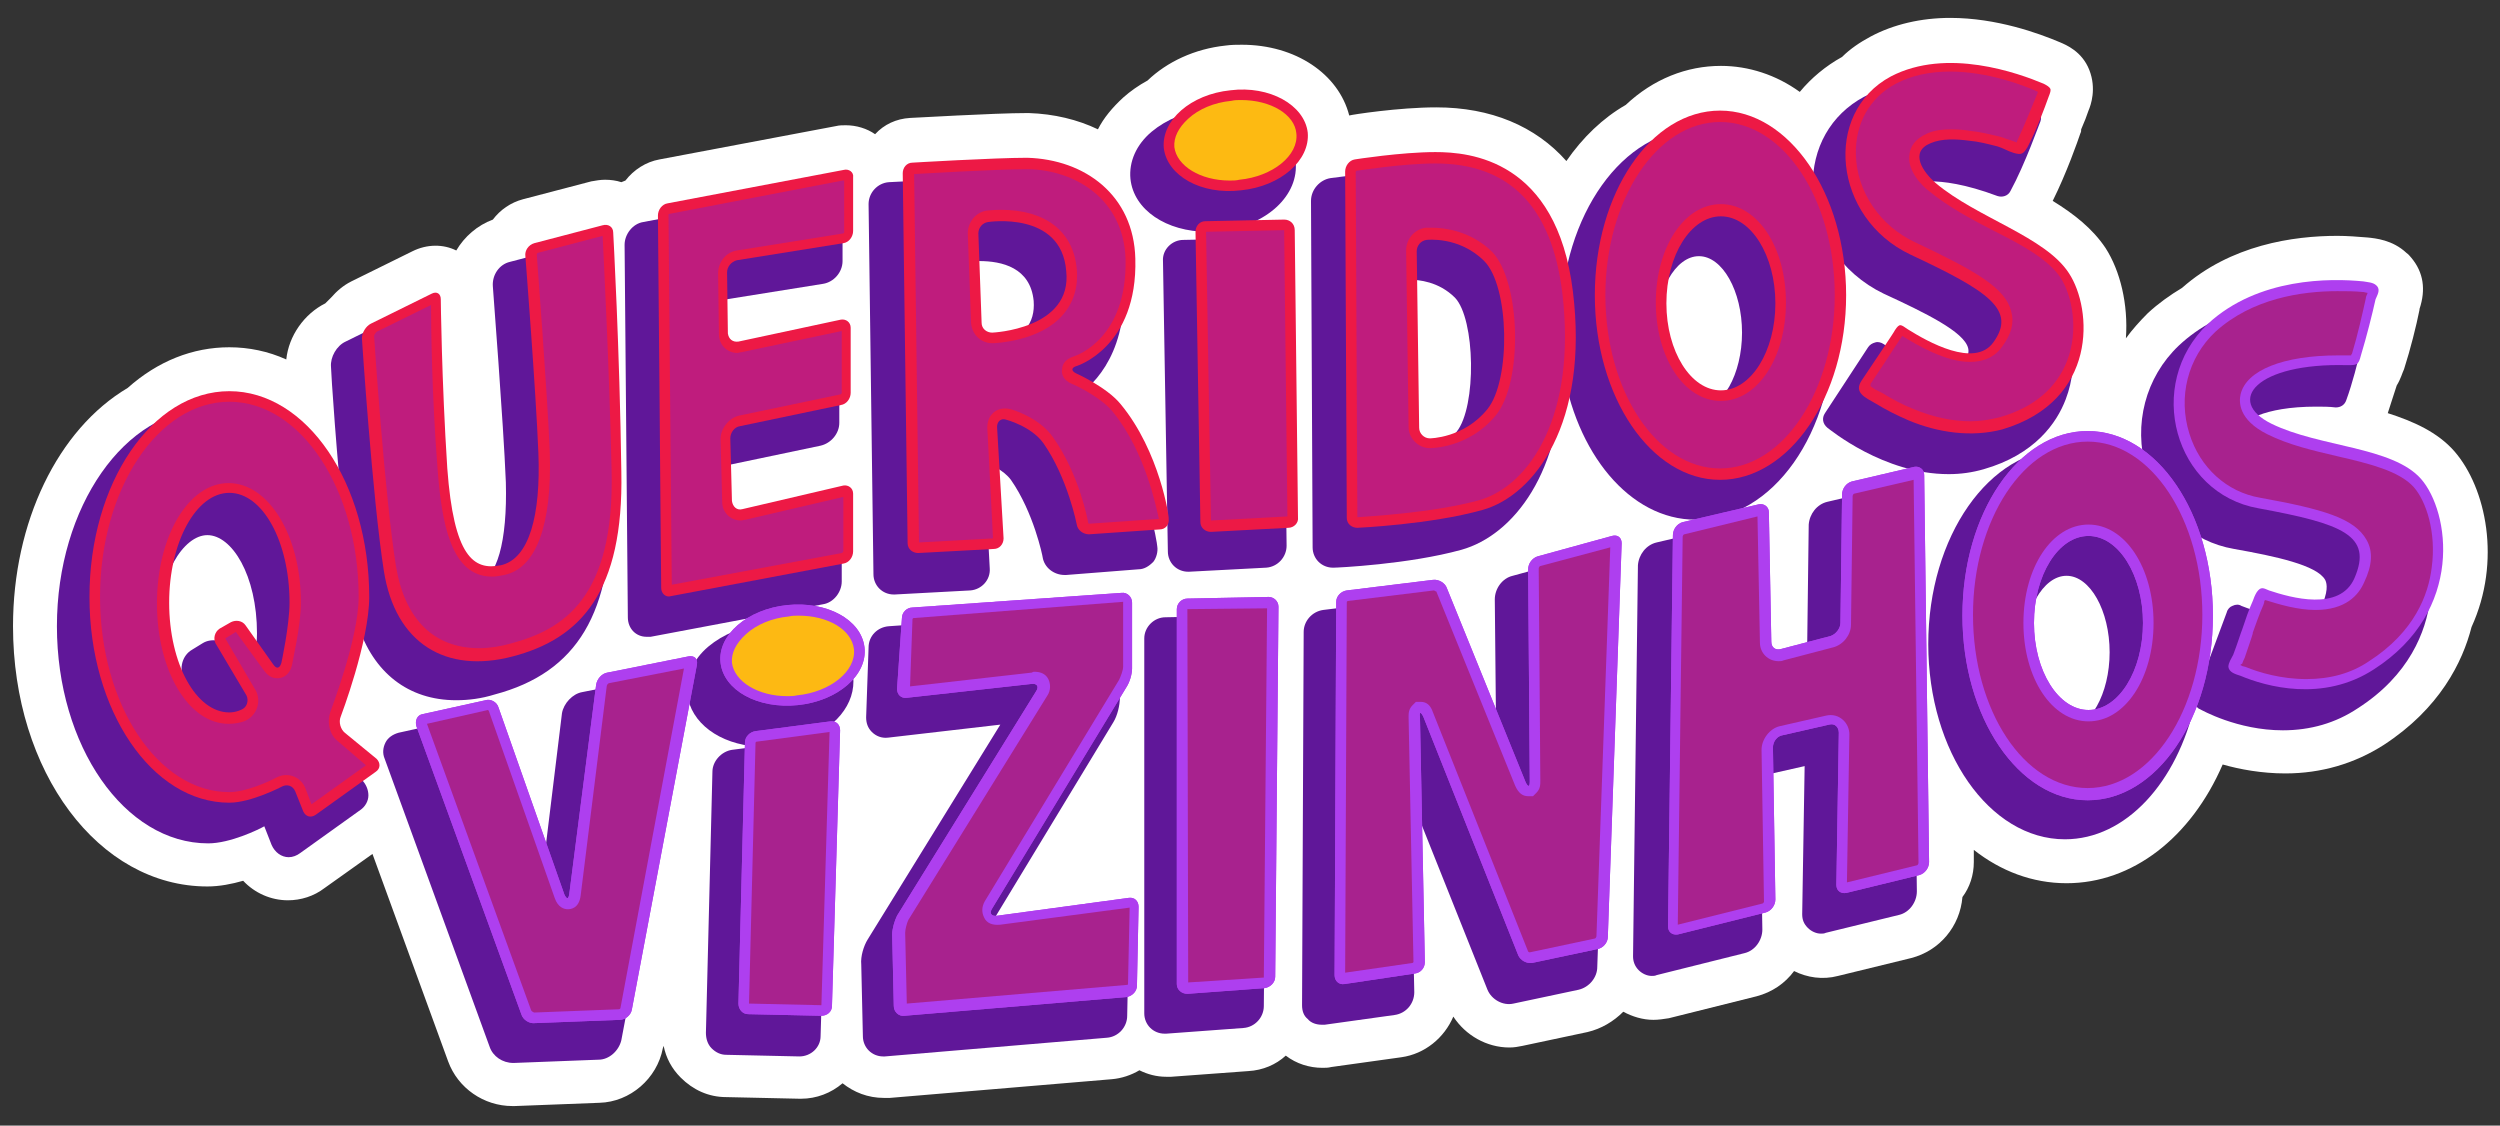 <?xml version="1.0" encoding="utf-8"?>
<!-- Generator: Adobe Illustrator 23.0.1, SVG Export Plug-In . SVG Version: 6.00 Build 0)  -->
<svg version="1.1" id="Layer_1" xmlns="http://www.w3.org/2000/svg" xmlns:xlink="http://www.w3.org/1999/xlink" x="0px" y="0px"
	 width="307.4px" height="138.4px" viewBox="0 0 307.4 138.4" style="enable-background:new 0 0 307.4 138.4;" xml:space="preserve"
	>
<rect x="0" y="0" width="307.4" height="138.4" fill="#333333" stroke="none"/>
<style type="text/css">
	.st0{fill:#FFFFFF;}
	.st1{fill:#601799;}
	.st2{fill:#AE3FEF;}
	.st3{fill:#ED1945;}
	.st4{fill:#FDB913;}
	.st5{fill:#A8228E;}
	.st6{fill:#BF1C7D;}
	.st7{fill:#FDBA12;}
</style>
<g>
	<path class="st0" d="M301.8,55.5c-2.1-2.4-5.1-3.7-8.2-4.7c0.3-1,0.7-2.1,1.1-3.4c0.5-0.8,0.7-1.6,0.9-2c0.8-2.5,1.5-5.3,1.9-7.3
		l0-0.1c0.8-2.4,0.5-4.5-1-6.3c-0.2-0.2-0.3-0.4-0.6-0.6c-1.7-1.6-3.8-1.8-4.8-1.9c-1.2-0.1-2.5-0.2-3.7-0.2
		c-5.4,0-13.1,1.1-19.1,6.4c-1.5,0.9-2.9,1.9-4.2,3.1c-1,1-1.9,2-2.7,3.1c0.3-4.2-0.7-8.3-2.5-11.1c-1.6-2.4-3.9-4.2-6.5-5.8
		c1.7-3.4,3.1-7.4,3.4-8.3c0.1-0.2,0.1-0.3,0.1-0.5c0.4-0.9,0.7-1.7,0.9-2.3c0.3-0.7,1-2.7,0.1-5c-0.9-2.3-2.9-3.1-3.6-3.4
		c-2.6-1.1-7.8-3-13.5-3c-3.6,0-7,0.8-9.8,2.3c-1.3,0.7-2.5,1.5-3.5,2.5c-2,1.1-3.8,2.6-5.2,4.3c-2.9-2.1-6.3-3.2-9.7-3.2
		c-4.2,0-8.3,1.6-11.7,4.8c-2.8,1.6-5.3,4-7.3,6.9c-3.8-4.3-9.3-6.6-16-6.6c-4.6,0-10.4,0.9-10.7,1c-1.3-5.1-6.6-8.7-13.2-8.7
		c-0.6,0-1.3,0-2,0.1c-3.8,0.4-7.2,2-9.6,4.3c-1.1,0.6-2.1,1.3-3,2.1c-1.3,1.2-2.4,2.5-3.1,3.9c-2.5-1.2-5.4-1.9-8.5-2l-0.2,0
		c-4.1,0-14,0.6-14.4,0.6c-1.7,0.1-3.2,0.8-4.3,2c-1-0.7-2.3-1.1-3.6-1.1c-0.4,0-0.8,0-1.2,0.1l-21.7,4.1c-1.7,0.3-3.2,1.3-4.2,2.6
		c-0.2,0.1-0.3,0.1-0.5,0.2c-0.6-0.2-1.3-0.3-2-0.3c-0.6,0-1.1,0.1-1.7,0.2l-8.4,2.2c-1.5,0.4-2.8,1.3-3.7,2.5
		c-1.9,0.7-3.5,2.1-4.5,3.8c-1.6-0.8-3.6-0.8-5.4,0.1l-7.5,3.7c-1,0.5-1.8,1.2-2.5,2L40,37.3c-2.6,1.3-4.5,4-4.8,6.9
		c-2.2-1-4.6-1.5-7-1.5c-4.5,0-8.8,1.7-12.5,5C7.1,52.8,1.6,64.2,1.6,77c0,17.9,10.5,32,23.9,32c1.5,0,3-0.3,4.4-0.7
		c1.4,1.5,3.4,2.4,5.5,2.4c1.6,0,3.2-0.5,4.5-1.5l5.9-4.2l9.3,25.5c1.2,3.3,4.4,5.5,7.9,5.5c0,0,0.2,0,0.3,0v0l10.4-0.4
		c3.8-0.1,7.1-3,7.8-6.7l0.1-0.3c0.3,1.5,1,2.8,2.1,3.9c1.5,1.5,3.4,2.4,5.6,2.4l9,0.2h0.2c1.9,0,3.7-0.7,5.1-1.9
		c1.4,1.1,3.1,1.8,5.1,1.8c0.2,0,0.4,0,0.7,0l27.3-2.3c1.2-0.1,2.4-0.5,3.4-1.1c1,0.5,2.1,0.8,3.3,0.8c0.2,0,0.4,0,0.6,0l9.5-0.7
		c1.8-0.1,3.4-0.8,4.6-1.9c1.3,1,2.9,1.5,4.5,1.5c0.4,0,0.7,0,1.1-0.1l8.6-1.2c2.9-0.4,5.3-2.4,6.4-5c1.5,2.3,4.1,3.8,6.9,3.8
		c0,0,0,0,0,0c0.6,0,1.1-0.1,1.6-0.2l8-1.7c1.7-0.4,3.2-1.3,4.4-2.5c1.1,0.6,2.4,1,3.7,1c0.6,0,1.3-0.1,1.9-0.2l10.8-2.7
		c1.9-0.5,3.5-1.6,4.6-3.1c1.6,0.8,3.5,1.1,5.4,0.6l9-2.2c3.5-0.9,6-3.9,6.3-7.5c0.9-1.2,1.4-2.7,1.4-4.3l0-1.5
		c3.3,2.6,7.2,4.1,11.4,4.1c8.1,0,15.3-5.6,19.2-14.6c2.1,0.6,4.8,1.1,7.7,1.1c4.4,0,8.5-1.2,12.1-3.5c6.9-4.5,9.7-10.2,10.8-14.5
		C307.6,69,305.7,60,301.8,55.5z"/>
	<g>
		<path class="st1" d="M79.5,78.3L79.5,78.3c0.2,0,0.3,0,0.5,0l21.2-4c1.3-0.2,2.3-1.5,2.3-2.8v-7.1c0-1.3-1-2.3-2.3-2.3
			c-0.2,0-0.4,0-0.6,0.1l-12,2.8l-0.2-7.4c0-0.1,0.1-0.2,0.1-0.2l12.4-2.6c1.3-0.3,2.3-1.5,2.3-2.8v-8c0-1.3-1-2.4-2.3-2.4
			c-0.2,0-0.4,0-0.5,0.1l-12.4,2.6L88,37.1c0,0,0.1-0.1,0.1-0.1l13.1-2.1c1.3-0.2,2.4-1.4,2.4-2.8v-6.6c0-1.5-1.3-2.6-2.8-2.3
			l-21.7,4.1c-1.3,0.2-2.3,1.5-2.3,2.8l0.4,45.8C77.2,77.3,78.2,78.3,79.5,78.3z"/>
		<path class="st1" d="M142.3,67.2c0-0.3-1.2-8.6-6.2-14.7c-1.1-1.4-3-2.6-4.4-3.3c2.4-1.4,6.7-5.2,6.5-13.7
			c-0.2-8-6.1-13.5-14.7-13.7c-4,0-13.7,0.6-14.2,0.6c-1.4,0.1-2.5,1.3-2.5,2.7l0.6,45.5c0,1.4,1.1,2.5,2.5,2.5c0,0,0.1,0,0.1,0
			l9.3-0.5c1.4-0.1,2.5-1.3,2.4-2.7l-0.7-13.1c0.8,0.3,2.4,1,3.3,2.2c2.8,4,3.9,9.4,3.9,9.5c0.2,1.3,1.4,2.2,2.7,2.2
			c0,0,0.1,0,0.2,0L140,70c0.7,0,1.3-0.4,1.8-0.9C142.2,68.6,142.4,67.8,142.3,67.2z M126.1,40.5c-2,2.3-6.1,2.7-6.8,2.7l-0.4-10.9
			c0,0,0.1-0.1,0.1-0.1c0,0,0.6-0.1,1.4-0.1c2.8,0,6.3,0.8,6.7,4.9C127.2,38.4,126.9,39.5,126.1,40.5z"/>
		<path class="st1" d="M155.2,29.3L155.2,29.3l-9.7,0.2c-1.4,0-2.6,1.2-2.5,2.6l0.6,35.7c0,1.4,1.1,2.5,2.5,2.5c0,0,0.1,0,0.1,0
			l9.5-0.5c1.4-0.1,2.5-1.3,2.5-2.7l-0.4-35.3C157.8,30.4,156.6,29.3,155.2,29.3z"/>
		<path class="st1" d="M149.9,13.3c-0.5,0-1,0-1.5,0.1c-2.6,0.3-5,1.3-6.8,2.8c-1.9,1.6-2.8,3.7-2.6,5.8c0.4,3.8,4.4,6.5,9.5,6.5
			c0.5,0,1,0,1.5-0.1c5.7-0.6,9.8-4.4,9.3-8.6C158.9,16,155,13.3,149.9,13.3z"/>
		<path class="st1" d="M95.4,76.6c-0.5,0-1,0-1.5,0.1c-2.6,0.3-5,1.3-6.8,2.8c-1.9,1.6-2.8,3.7-2.6,5.8c0.4,3.6,4,6.2,8.6,6.5
			L90,92.2c-1.3,0.2-2.4,1.4-2.4,2.7l-0.8,32.1c0,0.7,0.2,1.4,0.7,1.9c0.5,0.5,1.1,0.8,1.8,0.8l9,0.2c0,0,0,0,0,0
			c1.4,0,2.6-1.1,2.6-2.5l1-33.9c0-0.7-0.2-1.3-0.7-1.8c-0.5-0.5-1.2-0.8-2-0.7l-0.7,0.1c4.1-1.4,6.8-4.5,6.4-8
			C104.5,79.3,100.5,76.6,95.4,76.6z"/>
		<path class="st1" d="M225.5,39.9c0-13.2-7.5-24-16.8-24c-9.1,0-16.6,10.5-16.8,23.6c0-0.1,0-0.1,0-0.2c-1.5-12-7.8-18.3-18.2-18.3
			c-4.3,0-9.8,0.9-10.1,0.9c-1.3,0.2-2.4,1.4-2.4,2.8l0.2,42.6c0,1.4,1.1,2.5,2.5,2.5c0,0,0.1,0,0.1,0c0.4,0,9.2-0.4,15.7-2.2
			c6.4-1.8,12.5-9.6,12.4-22.8c1.6,10.9,8.3,19.1,16.4,19.1C218,63.9,225.5,53.2,225.5,39.9z M179.1,53.1c-2.4,3-5.9,3.1-6,3.1
			l-0.3-21.7c0,0,0-0.1,0.1-0.1c0,0,0.2,0,0.5,0c1,0,3.5,0.2,5.5,2.2C181.4,39.2,181.6,50,179.1,53.1z M208.9,50.3
			c-2.9,0-5.3-4.3-5.3-9.4c0-5.1,2.4-9.4,5.3-9.4c2.9,0,5.3,4.3,5.3,9.4C214.2,46,211.8,50.3,208.9,50.3z"/>
		<path class="st1" d="M231.6,36.1c5.2,2.4,9.9,4.7,10.4,6.7c0.1,0.4,0.1,1-0.7,2.1c-0.2,0.3-0.7,0.8-1.8,0.8
			c-2.6,0-6.6-2.5-7.9-3.4c-0.3-0.2-0.7-0.3-1-0.2c-0.4,0.1-0.7,0.3-0.9,0.6l-5.3,8.1c-0.4,0.6-0.3,1.3,0.3,1.8
			c0.3,0.2,6.9,5.7,14.9,5.7c1.5,0,2.9-0.2,4.3-0.6c6.3-1.8,9-5.7,10.1-8.6c1.8-4.7,0.7-9.8-1.1-12.5c-1.9-2.9-5.5-4.8-9.4-6.9
			c-2.6-1.4-5.3-2.8-7.3-4.5c-1.5-1.2-1.6-2-1.6-2.2c0.1-0.2,0.7-0.7,2.8-0.7c1.5,0,4.2,0.3,8.2,1.8c0.6,0.2,1.3,0,1.6-0.6
			c1.8-3.3,3.6-8.4,3.7-8.6c0.2-0.6-0.1-1.3-0.6-1.6c-0.3-0.1-6.4-3.2-13.1-3.2c-3,0-5.7,0.6-8,1.8c-4.1,2.2-6.4,6.3-6.3,11.1
			C222.9,28.4,226.4,33.6,231.6,36.1z"/>
		<path class="st1" d="M296,61.8c-2.3-2.6-6.4-3.6-10.7-4.6c-2.8-0.7-5.7-1.3-8-2.5c-1.3-0.6-2-1.4-1.9-1.9c0.2-0.9,2.8-2.8,9.4-2.8
			c0.8,0,1.6,0,2.4,0.1c0.6,0,1.1-0.3,1.3-0.9c1.5-4.1,2.6-10.2,2.7-10.4c0.1-0.7-0.3-1.4-1-1.6c-0.1,0-2.3-0.5-5.5-0.5
			c-4.8,0-11.7,1-16.8,5.8c-4.1,3.9-5.6,9.7-4,15.2c1.6,5.2,5.6,8.9,10.8,9.8c5.1,0.9,10.2,2,11.2,3.8c0.1,0.2,0.5,1-0.3,2.9
			c-0.2,0.5-0.8,1.8-3.6,1.8c-3,0-6.3-1.5-6.4-1.5c-0.3-0.2-0.7-0.2-1.1,0c-0.3,0.1-0.6,0.4-0.7,0.8l-3.5,9.4
			c0.3-1.8,0.4-3.6,0.4-5.5c0-13.2-7.5-24-16.8-24c-9.3,0-16.8,10.8-16.8,24c0,13.2,7.5,24,16.8,24c7.5,0,13.8-7,16-16.7
			c0.1,0.3,0.3,0.6,0.6,0.7c0.2,0.1,4.6,2.6,10.2,2.6c3.4,0,6.5-0.9,9.2-2.7c6.4-4.1,8.4-9.5,8.9-13.3C299.6,68.6,298,64,296,61.8z
			 M254.1,89.6c-2.9,0-5.3-4.3-5.3-9.4c0-5.1,2.4-9.4,5.3-9.4c2.9,0,5.3,4.3,5.3,9.4C259.4,85.3,257,89.6,254.1,89.6z"/>
		<path class="st1" d="M81.6,83.1l-10,2c-1.2,0.2-2.3,1.4-2.5,2.6L66.5,109l-6.6-18.8c-0.4-1.3-1.9-2.1-3.2-1.8L49,90.1
			c-0.7,0.2-1.3,0.6-1.6,1.2c-0.3,0.6-0.4,1.3-0.1,2l12.9,35.4c0.4,1.2,1.6,2,2.9,2c0,0,0.1,0,0.1,0l10.4-0.4c1.3,0,2.5-1.1,2.8-2.4
			l8-42.4c0.1-0.7,0-1.4-0.4-1.9C83.3,83.2,82.5,82.9,81.6,83.1z"/>
		<path class="st1" d="M135.9,112.7l-14.7,2l15.7-25.9c0.5-0.8,0.8-2.1,0.8-3v-8.1c0-1.5-1.2-2.6-2.7-2.5l-25.7,1.8
			c-1.4,0.1-2.5,1.2-2.5,2.6l-0.3,8.6c0,0.7,0.2,1.3,0.7,1.8c0.5,0.5,1.2,0.8,2,0.7l13.8-1.6l-16.3,26.4c-0.5,0.8-0.9,2.1-0.8,3.1
			l0.2,8.8c0,1.4,1.1,2.5,2.5,2.5c0.1,0,0.1,0,0.2,0l27.3-2.3c1.4-0.1,2.5-1.3,2.5-2.7l0.2-9.7c0-0.7-0.2-1.3-0.7-1.8
			C137.4,112.8,136.7,112.6,135.9,112.7z"/>
		<path class="st1" d="M153.2,75.7L153.2,75.7l-9.9,0.2c-1.4,0-2.6,1.2-2.6,2.6v46.1c0,1.4,1.1,2.5,2.5,2.5c0.1,0,0.1,0,0.2,0
			l9.5-0.7c1.4-0.1,2.5-1.3,2.5-2.7l0.4-45.5c0-0.7-0.3-1.3-0.7-1.8C154.5,76,153.9,75.7,153.2,75.7z"/>
		<path class="st1" d="M195.1,68.3l-9.1,2.5c-1.3,0.3-2.2,1.6-2.2,2.9l0.2,20.4l-7.6-18.6c-0.5-1.2-1.8-2-3.1-1.8l-10.6,1.3
			c-1.4,0.2-2.4,1.4-2.4,2.7l-0.2,45.9c0,0.7,0.2,1.3,0.7,1.7c0.4,0.5,1.1,0.7,1.7,0.7c0.1,0,0.2,0,0.4,0l8.6-1.2
			c1.4-0.2,2.4-1.4,2.4-2.8l-0.5-24.1l9.5,23.8c0.5,1.2,1.9,2,3.2,1.7l8-1.7c1.3-0.3,2.3-1.5,2.3-2.8l1.7-48.4
			c0-0.7-0.2-1.3-0.6-1.7C196.8,68.3,195.9,68.1,195.1,68.3z"/>
		<path class="st1" d="M233,59.8c-0.2,0-0.4,0-0.6,0.1l-7.7,1.8c-1.3,0.3-2.2,1.5-2.3,2.8l-0.2,15.8c0,0.1-0.2,0.3-0.2,0.3l-5.7,1.5
			L216,66.7c0-1.3-1-2.3-2.3-2.3c-0.2,0-0.4,0-0.6,0.1l-9.4,2.2c-1.3,0.3-2.2,1.5-2.3,2.8l-0.6,48.1c0,0.6,0.2,1.2,0.7,1.7
			c0.4,0.4,1,0.7,1.6,0.7c0.2,0,0.4,0,0.6-0.1l10.8-2.7c1.3-0.3,2.2-1.6,2.2-2.9l-0.3-18.7c0-0.1,0.1-0.2,0.2-0.2l5.3-1.2l-0.3,18.2
			c0,0.7,0.2,1.2,0.7,1.7c0.4,0.4,1,0.7,1.6,0.7c0.2,0,0.4,0,0.6-0.1l9-2.2c1.3-0.3,2.2-1.6,2.2-2.9l-0.6-47.6
			C235.3,60.8,234.3,59.8,233,59.8z"/>
		<path class="st1" d="M40.5,92.7c-0.1-0.1-0.2-0.4-0.1-0.5C40.5,91.8,44,82.8,44,77c0-0.1,0-0.1,0-0.2c1.9,5.9,6.2,9.3,12.1,9.3
			l0,0c1.5,0,3.1-0.2,4.7-0.7c10.2-2.7,14.6-10.1,14.3-24C74.8,46.8,74,32.3,74,32.1c-0.1-1.3-1.1-2.2-2.3-2.2c-0.2,0-0.4,0-0.6,0.1
			l-8.4,2.2c-1.3,0.3-2.2,1.6-2.1,3c0,0.2,1.3,16.7,1.6,24.1c0.2,7.3-1.1,11.9-3.5,12.4c-0.4,0.1-0.7,0.1-0.9,0.1c0,0,0,0,0,0
			c-0.9,0-3.3,0-4-10.8c-0.7-10.6-0.8-20.7-0.8-20.8c0-1.2-0.9-2.2-2-2.2c-0.3,0-0.7,0.1-1,0.3l-7.5,3.7c-1.1,0.5-1.9,1.9-1.8,3.1
			c0,0.6,0.7,11.4,1.7,20.5c-3-9-9.4-15.3-16.8-15.3c-10.2,0-18.6,12-18.6,26.7c0,14.7,8.3,26.7,18.6,26.7c2.7,0,6.2-1.7,6.9-2.1
			l0.9,2.3c0.4,0.9,1.2,1.5,2.1,1.5c0.5,0,1-0.2,1.4-0.5l7.4-5.3c0.6-0.4,1-1.1,1-1.8c0-0.7-0.3-1.4-0.8-1.9L40.5,92.7z M24.9,79.1
			l-1.3,0.8c-1.2,0.7-1.6,2.3-1,3.5l3.9,6.4c0,0-0.4,0.2-1,0.2c-3,0-6.1-4.9-6.1-12.1c0-7.3,3.2-12.1,6.1-12.1c3,0,6.1,4.9,6.1,12.1
			c0,1.6-0.4,3.9-0.7,5.5l-2.4-3.5C27.7,78.7,26,78.4,24.9,79.1z"/>
	</g>
	<g>
		<g>
			<path class="st2" d="M106.3,79.6c0.4,3.4-3.3,6.6-8.2,7.1c-4.9,0.5-9.1-1.8-9.5-5.2c-0.4-3.4,3.3-6.6,8.2-7.1
				C101.7,73.9,105.9,76.2,106.3,79.6z"/>
			<path class="st2" d="M106.3,79.6c0.4,3.4-3.3,6.6-8.2,7.1c-4.9,0.5-9.1-1.8-9.5-5.2c-0.4-3.4,3.3-6.6,8.2-7.1
				C101.7,73.9,105.9,76.2,106.3,79.6z"/>
		</g>
		<g>
			<path class="st2" d="M256.8,87.3c-3.7,0-6.7-4.8-6.7-10.7c0-5.9,3-10.7,6.7-10.7c3.7,0,6.7,4.8,6.7,10.7
				C263.5,82.5,260.5,87.3,256.8,87.3z M256.7,53c-8.5,0-15.4,10.1-15.4,22.7c0,12.5,6.9,22.7,15.4,22.7c8.5,0,15.4-10.1,15.4-22.7
				C272.1,63.1,265.2,53,256.7,53z"/>
			<path class="st2" d="M256.8,87.3c-3.7,0-6.7-4.8-6.7-10.7c0-5.9,3-10.7,6.7-10.7c3.7,0,6.7,4.8,6.7,10.7
				C263.5,82.5,260.5,87.3,256.8,87.3z M256.7,53c-8.5,0-15.4,10.1-15.4,22.7c0,12.5,6.9,22.7,15.4,22.7c8.5,0,15.4-10.1,15.4-22.7
				C272.1,63.1,265.2,53,256.7,53z"/>
		</g>
		<path class="st2" d="M292.3,35.2c0,0-0.1-0.1-0.1-0.1c-0.4-0.4-1.1-0.4-1.6-0.5c-4-0.4-12.9-0.5-19.1,5.2
			c-7.9,7.5-4.1,20.9,6.2,22.7c10.3,1.9,14.1,3.3,11.8,8.6c-1.8,4.1-7.8,2.4-10.5,1.5c-0.7-0.3-1-0.5-1.5,0.2
			c-0.2,0.3-0.4,0.8-0.5,1.1c-0.5,1.1-0.9,2.3-1.3,3.5c-0.1,0.2-0.6,1.8-1.1,3.1c-0.2,0.4-0.6,1-0.6,1.5c0.1,0.7,0.9,0.9,1.5,1.1
			c3.1,1.3,10.1,3.3,16.4-0.8c11.2-7.2,9.3-19.4,5.8-23.4c-3.5-4-12.5-3.9-18.4-6.8c-5.7-2.8-1.9-7.5,9.3-7.2c1.2,0,1.4,0,1.7-1.2
			c0.7-2.3,1.4-5.1,1.8-6.9C292.3,36.3,292.7,35.7,292.3,35.2z"/>
		<g>
			<path class="st2" d="M52,87.8c-0.7,0.1-1,0.8-0.8,1.5l12.9,35.4c0.2,0.7,1,1.2,1.7,1.1l10.4-0.4c0.7,0,1.4-0.6,1.5-1.3l8-42.4
				c0.1-0.7-0.3-1.1-1-1l-10,2c-0.7,0.1-1.3,0.8-1.4,1.5L70,109.9c-0.1,0.7-0.3,0.7-0.6,0.1l-8.1-23c-0.2-0.7-1-1.1-1.6-0.9L52,87.8
				z"/>
			<path class="st2" d="M52,87.8c-0.7,0.1-1,0.8-0.8,1.5l12.9,35.4c0.2,0.7,1,1.2,1.7,1.1l10.4-0.4c0.7,0,1.4-0.6,1.5-1.3l8-42.4
				c0.1-0.7-0.3-1.1-1-1l-10,2c-0.7,0.1-1.3,0.8-1.4,1.5L70,109.9c-0.1,0.7-0.3,0.7-0.6,0.1l-8.1-23c-0.2-0.7-1-1.1-1.6-0.9L52,87.8
				z"/>
		</g>
		<g>
			<path class="st2" d="M92.9,89.9c-0.7,0.1-1.3,0.7-1.3,1.4l-0.8,32.1c0,0.7,0.5,1.3,1.2,1.3l9,0.2c0.7,0,1.3-0.5,1.3-1.2l1-33.9
				c0-0.7-0.5-1.2-1.2-1.1L92.9,89.9z"/>
			<path class="st2" d="M92.9,89.9c-0.7,0.1-1.3,0.7-1.3,1.4l-0.8,32.1c0,0.7,0.5,1.3,1.2,1.3l9,0.2c0.7,0,1.3-0.5,1.3-1.2l1-33.9
				c0-0.7-0.5-1.2-1.2-1.1L92.9,89.9z"/>
		</g>
		<g>
			<path class="st2" d="M110.9,76c0-0.7,0.6-1.3,1.3-1.3l25.7-1.8c0.7-0.1,1.3,0.5,1.3,1.2v8.1c0,0.7-0.3,1.7-0.7,2.3l-16.5,27.2
				c-0.4,0.6-0.1,1,0.6,0.9l16.2-2.2c0.7-0.1,1.2,0.4,1.2,1.1l-0.2,9.7c0,0.7-0.6,1.3-1.3,1.4l-27.3,2.3c-0.7,0.1-1.3-0.5-1.3-1.2
				l-0.2-8.8c0-0.7,0.3-1.7,0.6-2.3l17.1-27.6c0.4-0.6,0.1-1-0.6-0.9l-15.3,1.7c-0.7,0.1-1.2-0.4-1.2-1.1L110.9,76z"/>
			<path class="st2" d="M110.9,76c0-0.7,0.6-1.3,1.3-1.3l25.7-1.8c0.7-0.1,1.3,0.5,1.3,1.2v8.1c0,0.7-0.3,1.7-0.7,2.3l-16.5,27.2
				c-0.4,0.6-0.1,1,0.6,0.9l16.2-2.2c0.7-0.1,1.2,0.4,1.2,1.1l-0.2,9.7c0,0.7-0.6,1.3-1.3,1.4l-27.3,2.3c-0.7,0.1-1.3-0.5-1.3-1.2
				l-0.2-8.8c0-0.7,0.3-1.7,0.6-2.3l17.1-27.6c0.4-0.6,0.1-1-0.6-0.9l-15.3,1.7c-0.7,0.1-1.2-0.4-1.2-1.1L110.9,76z"/>
		</g>
		<g>
			<path class="st2" d="M146,73.6c-0.7,0-1.3,0.6-1.3,1.3V121c0,0.7,0.6,1.2,1.3,1.2l9.5-0.7c0.7-0.1,1.3-0.7,1.3-1.4l0.4-45.5
				c0-0.7-0.6-1.2-1.2-1.2L146,73.6z"/>
			<path class="st2" d="M146,73.6c-0.7,0-1.3,0.6-1.3,1.3V121c0,0.7,0.6,1.2,1.3,1.2l9.5-0.7c0.7-0.1,1.3-0.7,1.3-1.4l0.4-45.5
				c0-0.7-0.6-1.2-1.2-1.2L146,73.6z"/>
		</g>
		<g>
			<path class="st2" d="M165.3,121c-0.7,0.1-1.2-0.4-1.2-1.1l0.2-45.9c0-0.7,0.6-1.3,1.3-1.4l10.6-1.3c0.7-0.1,1.5,0.4,1.7,1
				l9.7,23.9c0.3,0.6,0.5,0.6,0.5-0.1L187.9,70c0-0.7,0.5-1.4,1.2-1.6l9.1-2.5c0.7-0.2,1.2,0.2,1.2,0.9l-1.7,48.4
				c0,0.7-0.6,1.4-1.3,1.5l-8,1.7c-0.7,0.1-1.4-0.3-1.7-0.9L175,88.1c-0.3-0.6-0.5-0.6-0.4,0.1l0.6,30.1c0,0.7-0.5,1.3-1.2,1.4
				L165.3,121z"/>
			<path class="st2" d="M165.3,121c-0.7,0.1-1.2-0.4-1.2-1.1l0.2-45.9c0-0.7,0.6-1.3,1.3-1.4l10.6-1.3c0.7-0.1,1.5,0.4,1.7,1
				l9.7,23.9c0.3,0.6,0.5,0.6,0.5-0.1L187.9,70c0-0.7,0.5-1.4,1.2-1.6l9.1-2.5c0.7-0.2,1.2,0.2,1.2,0.9l-1.7,48.4
				c0,0.7-0.6,1.4-1.3,1.5l-8,1.7c-0.7,0.1-1.4-0.3-1.7-0.9L175,88.1c-0.3-0.6-0.5-0.6-0.4,0.1l0.6,30.1c0,0.7-0.5,1.3-1.2,1.4
				L165.3,121z"/>
		</g>
		<g>
			<path class="st2" d="M236,107.6c0.7-0.2,1.2-0.9,1.2-1.6l-0.6-47.6c0-0.7-0.6-1.1-1.2-1l-7.7,1.8c-0.7,0.2-1.2,0.9-1.2,1.6
				l-0.2,15.8c0,0.7-0.6,1.4-1.2,1.6l-6.1,1.6c-0.7,0.2-1.2-0.2-1.2-0.9l-0.3-15.9c0-0.7-0.6-1.1-1.2-1l-9.4,2.2
				c-0.7,0.2-1.2,0.9-1.2,1.6l-0.6,48.1c0,0.7,0.5,1.1,1.2,1l10.8-2.7c0.7-0.2,1.2-0.9,1.2-1.6l-0.3-18.7c0-0.7,0.5-1.4,1.2-1.5
				l5.7-1.3c0.7-0.2,1.2,0.3,1.2,1l-0.3,18.7c0,0.7,0.5,1.1,1.2,1L236,107.6z"/>
			<path class="st2" d="M236,107.6c0.7-0.2,1.2-0.9,1.2-1.6l-0.6-47.6c0-0.7-0.6-1.1-1.2-1l-7.7,1.8c-0.7,0.2-1.2,0.9-1.2,1.6
				l-0.2,15.8c0,0.7-0.6,1.4-1.2,1.6l-6.1,1.6c-0.7,0.2-1.2-0.2-1.2-0.9l-0.3-15.9c0-0.7-0.6-1.1-1.2-1l-9.4,2.2
				c-0.7,0.2-1.2,0.9-1.2,1.6l-0.6,48.1c0,0.7,0.5,1.1,1.2,1l10.8-2.7c0.7-0.2,1.2-0.9,1.2-1.6l-0.3-18.7c0-0.7,0.5-1.4,1.2-1.5
				l5.7-1.3c0.7-0.2,1.2,0.3,1.2,1l-0.3,18.7c0,0.7,0.5,1.1,1.2,1L236,107.6z"/>
		</g>
	</g>
	<g>
		<path class="st3" d="M75.4,28.6c0-0.7-0.6-1.1-1.3-0.9l-8.4,2.2c-0.7,0.2-1.2,0.9-1.1,1.6c0,0,1.3,16.6,1.6,24.2s-1.1,13-4.6,13.8
			c-3.4,0.7-5.8-1.1-6.6-11.9c-0.7-10.8-0.8-20.8-0.8-20.8c0-0.7-0.5-1-1.1-0.7l-7.5,3.7c-0.6,0.3-1.1,1.1-1.1,1.8
			c0,0,1.3,19.7,2.7,28.6s7.6,12.7,15.9,10.5c8.3-2.2,13.6-7.9,13.3-22.7C76.2,43,75.4,28.6,75.4,28.6z"/>
		<path class="st3" d="M103.7,20.9L82.1,25c-0.7,0.1-1.2,0.8-1.2,1.5l0.4,45.8c0,0.7,0.6,1.2,1.2,1l21.2-4c0.7-0.1,1.2-0.8,1.2-1.5
			v-7.1c0-0.7-0.6-1.1-1.2-1l-12.4,2.9c-0.7,0.2-1.2-0.3-1.3-1l-0.2-7.7c0-0.7,0.5-1.4,1.2-1.5l12.4-2.6c0.7-0.1,1.2-0.8,1.2-1.5v-8
			c0-0.7-0.6-1.1-1.2-1L90.8,42c-0.7,0.1-1.2-0.3-1.3-1l-0.1-7.5c0-0.7,0.5-1.3,1.2-1.5l13.1-2.1c0.7-0.1,1.2-0.8,1.2-1.5v-6.6
			C105,21.2,104.4,20.7,103.7,20.9z"/>
		<path class="st3" d="M137.8,49.7c-1.7-2.1-5.5-3.8-5.5-3.8c-0.6-0.3-0.6-0.7,0.1-0.9c0,0,7.5-2.3,7.2-13.2
			c-0.2-7.8-6.2-12.2-13.3-12.4c-4,0-14.1,0.6-14.1,0.6c-0.7,0-1.2,0.6-1.2,1.3l0.6,45.5c0,0.7,0.6,1.2,1.3,1.2l9.3-0.5
			c0.7,0,1.2-0.6,1.2-1.3l-0.8-13.7c0-0.7,0.5-1.1,1.1-0.9c0,0,3.1,0.8,4.6,2.9c3,4.3,4.1,10,4.1,10c0.1,0.7,0.8,1.2,1.5,1.2
			l8.7-0.6c0.7,0,1.2-0.6,1.1-1.3C143.8,63.7,142.6,55.5,137.8,49.7z M122,40.9c-0.7,0-1.3-0.5-1.3-1.2l-0.4-11
			c0-0.7,0.5-1.3,1.2-1.4c0,0,9-1.4,9.6,6C131.9,40.5,122,40.9,122,40.9z"/>
		<path class="st3" d="M157.9,27l-9.7,0.2c-0.7,0-1.2,0.6-1.2,1.3l0.6,35.7c0,0.7,0.6,1.2,1.3,1.2l9.5-0.5c0.7,0,1.3-0.6,1.2-1.3
			l-0.4-35.3C159.2,27.5,158.6,27,157.9,27z"/>
		<path class="st3" d="M151.3,11.1c-4.9,0.5-8.5,3.7-8.2,7.1c0.4,3.4,4.6,5.8,9.5,5.2c4.9-0.5,8.5-3.7,8.2-7.1
			C160.4,12.9,156.1,10.5,151.3,11.1z"/>
		<path class="st3" d="M176.5,18.7c-4.2,0-9.9,0.9-9.9,0.9c-0.7,0.1-1.2,0.8-1.2,1.5l0.2,42.6c0,0.7,0.6,1.2,1.3,1.2
			c0,0,9-0.4,15.4-2.2c6.4-1.8,13.1-10.7,11.1-26.9C191.4,19.6,180.7,18.7,176.5,18.7z M182.9,50.3c-2.9,3.6-7.1,3.6-7.1,3.6
			c-0.7,0-1.3-0.6-1.3-1.3l-0.3-21.7c0-0.7,0.5-1.3,1.2-1.4c0,0,4-0.5,7.1,2.6C185.6,35.2,185.8,46.7,182.9,50.3z"/>
		<path class="st3" d="M211.5,13.6c-8.5,0-15.4,10.1-15.4,22.7c0,12.5,6.9,22.7,15.4,22.7S227,48.8,227,36.3
			C227,23.8,220,13.6,211.5,13.6z M211.6,48c-3.7,0-6.7-4.8-6.7-10.7c0-5.9,3-10.7,6.7-10.7s6.7,4.8,6.7,10.7
			C218.3,43.2,215.3,48,211.6,48z"/>
		<path class="st3" d="M254.4,33.6c-2.9-4.5-11.3-6.8-16.4-11.1c-1.5-1.3-3.3-3.8-0.6-4.9c1.4-0.6,3.2-0.5,4.7-0.3
			c1.2,0.1,2.3,0.4,3.5,0.7c0.7,0.2,1.3,0.6,2,0.8c1,0.3,1.2,0.1,1.7-0.7c1.1-2.1,2.1-4.8,2.6-6.2c0.2-0.5,0.3-0.8,0.2-1
			c-0.1-0.2-0.4-0.4-0.8-0.6c-3.1-1.3-11.9-4.5-18.8-0.9c-8.4,4.5-7.1,17.4,2.4,21.9c9.6,4.5,13.1,6.8,10.2,10.8
			c-2.3,3.2-8.1-0.1-10.5-1.6c-0.9-0.6-1-0.8-1.6,0.1c0,0.1-2.7,4.1-4.1,6.2c-1,1.5,0.5,2.1,1.7,2.8c1.3,0.8,2.7,1.5,4.1,2.1
			c3.6,1.5,7.7,2.1,11.5,1.1C258,49.3,257.3,38,254.4,33.6z"/>
		<path class="st3" d="M42.4,90.1c-0.5-0.4-0.8-1.3-0.5-2c0,0,3.5-9.2,3.5-14.7c0-14-7.7-25.3-17.2-25.3S11,59.4,11,73.4
			c0,14,7.7,25.3,17.2,25.3c2.7,0,6.5-2,6.5-2c0.6-0.3,1.3-0.1,1.6,0.6l1,2.5c0.3,0.6,0.9,0.8,1.5,0.4l7.4-5.3
			c0.6-0.4,0.6-1.1,0.1-1.6L42.4,90.1z M34.6,81.5c-0.2,0.7-0.6,0.8-1,0.2l-3.4-4.8c-0.4-0.6-1.2-0.7-1.8-0.4L27,77.3
			c-0.6,0.4-0.8,1.2-0.5,1.8l3.8,6.4c0.3,0.6,0.1,1.4-0.5,1.7c0,0-0.7,0.4-1.6,0.4c-4.1,0-7.4-6-7.4-13.5c0-7.4,3.3-13.5,7.4-13.5
			s7.4,6,7.4,13.5C35.6,76.9,34.6,81.5,34.6,81.5z"/>
	</g>
	<g>
		<path class="st4" d="M98.2,75.7c-0.4,0-0.8,0-1.2,0.1c-2.1,0.2-4,1-5.3,2.2c-1.2,1.1-1.8,2.3-1.7,3.5c0.3,2.3,3.2,4.1,6.8,4.1
			c0.4,0,0.8,0,1.2-0.1c4.1-0.4,7.3-3,7-5.7C104.7,77.4,101.8,75.7,98.2,75.7z"/>
		<path class="st5" d="M256.7,54.3c-7.8,0-14.1,9.6-14.1,21.3c0,11.8,6.3,21.3,14.1,21.3s14.1-9.6,14.1-21.3
			C270.8,63.9,264.5,54.3,256.7,54.3z M256.8,88.7c-4.5,0-8-5.3-8-12.1c0-6.8,3.5-12.1,8-12.1c4.5,0,8,5.3,8,12.1
			C264.8,83.4,261.3,88.7,256.8,88.7z"/>
		<path class="st5" d="M275.5,81.8c0.1,0,0.2,0.1,0.2,0.1c0.1,0,0.3,0.1,0.4,0.1c1.7,0.7,4.4,1.5,7.5,1.5c2.9,0,5.5-0.7,7.7-2.2
			c5.6-3.6,7.3-8.2,7.7-11.5c0.6-4.4-0.7-8.2-2.2-9.9c-1.8-2-5.5-2.9-9.4-3.8c-3-0.7-6-1.4-8.6-2.7c-3.6-1.8-3.5-4-3.3-4.9
			c0.7-3,5.3-4.8,12-4.8c0.4,0,0.8,0,1.2,0c0.1,0,0.2,0,0.4,0c0-0.1,0-0.1,0.1-0.2c0.7-2.3,1.3-5,1.7-6.8c0-0.2,0.1-0.4,0.2-0.6
			c0,0,0-0.1,0-0.1c-0.2,0-0.4-0.1-0.5-0.1l-0.1,0c-1-0.1-2-0.1-3.1-0.1c-4.4,0-10.5,0.9-15,5c-3.4,3.2-4.6,8-3.2,12.5
			c1.3,4.2,4.6,7.2,8.7,7.9c7.7,1.4,11.6,2.5,13.1,5.2c0.8,1.4,0.7,3.1-0.3,5.2c-0.7,1.6-2.3,3.4-6,3.4c-2.2,0-4.5-0.7-6.1-1.2
			l-0.1,0c-0.1,0.1-0.1,0.2-0.1,0.3l-0.1,0.3c-0.5,1.1-0.9,2.3-1.3,3.4l0,0.1c-0.1,0.4-0.6,1.8-1,3c-0.1,0.2-0.2,0.4-0.3,0.7
			C275.5,81.7,275.5,81.7,275.5,81.8z"/>
		<path class="st5" d="M52.5,89l12.8,35.2c0,0.1,0.3,0.3,0.4,0.3l10.4-0.4c0.1,0,0.2-0.1,0.2-0.2l7.8-41.7L74.9,84
			c-0.1,0-0.3,0.2-0.3,0.4l-3.2,25.7c-0.2,1.6-1.2,1.7-1.6,1.7l0,0c-0.4,0-1.2-0.2-1.6-1.4l-8.1-23c0,0-0.1-0.1-0.1-0.1L52.5,89z"/>
		<path class="st5" d="M92.1,123.4l8.9,0.2l1-33.6l-9,1.2c0,0-0.1,0.1-0.1,0.1L92.1,123.4z"/>
		<path class="st5" d="M127.2,82.6c0.8,0,1.4,0.3,1.7,0.9c0.3,0.6,0.3,1.4-0.1,2l-17.1,27.6c-0.2,0.4-0.4,1.2-0.4,1.6l0.2,8.7
			l27.1-2.3c0,0,0.1,0,0.1-0.1l0.2-9.4l-15.9,2.1c-1,0.1-1.7-0.2-2-0.9c-0.3-0.6-0.3-1.3,0.1-2l16.5-27.2c0.2-0.4,0.5-1.2,0.5-1.6
			v-8L112.3,76c0,0-0.1,0.1-0.1,0.1l-0.3,8.3l15-1.7C127,82.6,127.1,82.6,127.2,82.6z"/>
		<polygon class="st5" points="155.8,74.8 146,74.9 146.1,120.8 155.4,120.2 		"/>
		<path class="st5" d="M176.3,72.6l-10.6,1.3c0,0-0.1,0.1-0.1,0.1l-0.2,45.6l8.3-1.2c0,0,0.1-0.1,0.1-0.1l-0.6-30.1
			c0-0.5,0-1,0.5-1.5l0.4-0.4l0.6,0c0.7,0,1.2,0.4,1.5,1.3l11.7,29.4c0,0,0.1,0.1,0.2,0.1l8-1.7c0.1,0,0.2-0.2,0.2-0.3l1.7-47.8
			l-8.6,2.3c-0.1,0-0.2,0.2-0.2,0.3l0.2,26.1c0,0.5,0,1-0.5,1.5l-0.4,0.4l-0.6,0c-0.7,0-1.2-0.4-1.6-1.3l-9.7-23.9
			C176.6,72.8,176.4,72.6,176.3,72.6z"/>
		<path class="st5" d="M216.1,63.5l-9,2.2c-0.1,0-0.2,0.2-0.2,0.3l-0.6,47.7l10.4-2.6c0.1,0,0.2-0.2,0.2-0.2l-0.3-18.7
			c0-1.3,1-2.6,2.2-2.9l5.7-1.3c0.8-0.2,1.6,0,2.2,0.6c0.4,0.4,0.7,1,0.7,1.7l-0.3,18.2l8.6-2.1c0.1,0,0.2-0.2,0.2-0.3l-0.6-47.1
			l-7.3,1.7c-0.1,0-0.2,0.2-0.2,0.3l-0.2,15.8c0,1.3-1,2.5-2.2,2.8l-6.1,1.6c-0.2,0.1-0.4,0.1-0.6,0.1c-1.3,0-2.3-1-2.3-2.3
			L216.1,63.5z"/>
	</g>
	<g>
		<path class="st6" d="M53,37.5l-6.7,3.3c-0.1,0.1-0.3,0.4-0.3,0.5c0,0.2,1.3,19.7,2.7,28.4c1.1,6.5,4.7,10,10.2,10c0,0,0,0,0,0
			c1.3,0,2.6-0.2,4-0.6c6.3-1.7,12.7-5.5,12.3-21.3c-0.3-13.3-1-26.5-1.1-28.8l-8,2.1c0,0-0.1,0.1-0.1,0.2c0,0.2,1.3,16.8,1.6,24.3
			c0.3,9-1.7,14.3-5.6,15.1c-0.5,0.1-1,0.2-1.5,0.2c-5.1,0-6.2-6.7-6.7-13.3C53.1,48.7,53,40.2,53,37.5z"/>
		<path class="st6" d="M103.6,22.2l-21.3,4.1c-0.1,0-0.1,0.1-0.1,0.2l0.4,45.4l20.9-3.9c0.1,0,0.1-0.1,0.2-0.2v-6.7l-12,2.8
			c-0.2,0-0.4,0.1-0.6,0.1c-1.3,0-2.3-1-2.3-2.3l-0.2-7.7c0-1.3,1-2.6,2.3-2.9l12.4-2.6c0.1,0,0.2-0.1,0.2-0.2v-7.6l-12.3,2.6
			c-0.2,0-0.4,0.1-0.5,0.1c-1.3,0-2.3-1-2.3-2.3l-0.1-7.5c0-1.4,1-2.6,2.3-2.8l13.1-2.1c0,0,0.1-0.1,0.1-0.1V22.2z"/>
		<path class="st6" d="M136.8,50.6c-1.2-1.5-4-3-5-3.4c-1.2-0.5-1.3-1.4-1.2-1.8c0-0.4,0.2-1.2,1.5-1.6c0.3-0.1,6.5-2.2,6.3-11.9
			c-0.2-7.4-6.2-11-12-11.1c-3.9,0-13.9,0.6-14,0.6l0.6,45.3l9.1-0.5l-0.7-13.6c0-0.7,0.2-1.3,0.6-1.7c0.5-0.6,1.4-0.8,2.2-0.6
			c0.1,0,3.6,1,5.3,3.5c3.2,4.5,4.3,10.3,4.3,10.5c0,0,0.1,0.1,0.1,0.1l8.6-0.6C142.2,62.6,140.9,55.6,136.8,50.6z M122.1,42.2
			l-0.1,0c-1.4,0-2.5-1.1-2.6-2.5l-0.4-11c0-1.4,1-2.6,2.3-2.8c0,0,0.8-0.1,1.8-0.1c5.5,0,8.9,2.7,9.3,7.3c0.2,2.2-0.4,4.1-1.7,5.6
			C127.9,42,122.3,42.2,122.1,42.2z"/>
		<polygon class="st6" points="148.3,28.5 148.9,64 158.3,63.5 157.9,28.3 		"/>
		<path class="st7" d="M152.6,12.3c-0.4,0-0.8,0-1.2,0.1c-2.1,0.2-4,1-5.3,2.2c-1.2,1.1-1.8,2.3-1.7,3.5c0.3,2.3,3.2,4.1,6.8,4.1
			l0,0c0.4,0,0.8,0,1.2-0.1c4.1-0.4,7.3-3,7-5.7C159.2,14.1,156.3,12.3,152.6,12.3z"/>
		<path class="st6" d="M192.1,36c-1.3-10.6-6.5-15.9-15.6-15.9c-4.1,0-9.6,0.9-9.7,0.9c0,0-0.1,0.1-0.1,0.1l0.2,42.5
			c1.1-0.1,9.2-0.5,15-2.1C188.1,59.7,193.9,51.1,192.1,36z M183.9,51.1c-3.3,4-7.9,4-8.1,4c-1.4,0-2.6-1.2-2.6-2.6l-0.3-21.7
			c0-1.4,1-2.6,2.4-2.8c0,0,0.3,0,0.8,0c1.3,0,4.7,0.3,7.4,3C187,34.7,187.3,47,183.9,51.1z"/>
		<path class="st6" d="M211.5,15c-7.8,0-14.1,9.6-14.1,21.3c0,11.8,6.3,21.3,14.1,21.3s14.1-9.6,14.1-21.3
			C225.6,24.5,219.3,15,211.5,15z M211.6,49.3c-4.5,0-8-5.3-8-12.1c0-6.8,3.5-12.1,8-12.1c4.5,0,8,5.3,8,12.1
			C219.6,44,216.1,49.3,211.6,49.3z"/>
		<path class="st6" d="M230,47.5c0.2,0.1,0.5,0.4,0.8,0.5c0.2,0.1,0.4,0.2,0.6,0.3c1.3,0.8,2.6,1.5,3.9,2c2.4,1,4.8,1.5,7,1.5h0
			c1.2,0,2.4-0.2,3.6-0.5c4.2-1.2,7-3.6,8.3-7c1.4-3.7,0.6-7.9-0.8-10.1c-1.5-2.3-4.8-4.1-8.4-5.9c-2.7-1.4-5.5-2.9-7.8-4.8
			c-0.7-0.5-2.8-2.5-2.4-4.6c0.1-0.8,0.6-1.8,2.2-2.5c0.9-0.4,1.9-0.5,3-0.5c0.9,0,1.7,0.1,2.3,0.2c1.1,0.1,2.3,0.4,3.6,0.7
			c0.4,0.1,0.8,0.3,1.2,0.4c0.3,0.1,0.6,0.2,0.8,0.3c0,0,0.1,0,0.1,0c0,0,0,0,0-0.1c1-2.1,2-4.7,2.6-6.1c-1.7-0.8-6.2-2.5-10.8-2.5
			c-2.6,0-4.8,0.5-6.7,1.5c-3.2,1.7-5,4.9-4.9,8.7c0.1,4.6,3,8.8,7.3,10.8c7.4,3.5,11.1,5.6,11.8,8.5c0.4,1.4,0,2.8-1.1,4.3
			c-0.6,0.9-1.8,1.9-4,1.9c-2.9,0-6.4-2-8.3-3.2c-0.4,0.6-1.4,2.1-2.3,3.5l-1.6,2.4C230,47.5,230,47.5,230,47.5z"/>
		<path class="st6" d="M41.5,91.1c-1-0.8-1.3-2.3-0.9-3.5c0-0.1,3.5-9,3.5-14.2c0-13.2-7.1-24-15.9-24c-8.8,0-15.9,10.8-15.9,24
			c0,13.2,7.1,24,15.9,24c2,0,4.9-1.3,5.8-1.8c0.4-0.2,0.8-0.3,1.2-0.3c1,0,1.9,0.6,2.3,1.5l0.8,2.1l6.7-4.8L41.5,91.1z M35.9,81.8
			c-0.3,1.2-1.1,1.6-1.8,1.6c-0.4,0-1-0.1-1.6-0.9L29,77.7l-1.3,0.8l3.8,6.5c0.6,1.3,0.1,2.8-1.1,3.5c-0.1,0.1-1,0.5-2.3,0.5
			c-4.9,0-8.8-6.5-8.8-14.8s3.9-14.8,8.8-14.8S37,65.8,37,74.1C37,77,35.9,81.6,35.9,81.8z"/>
	</g>
</g>
</svg>
